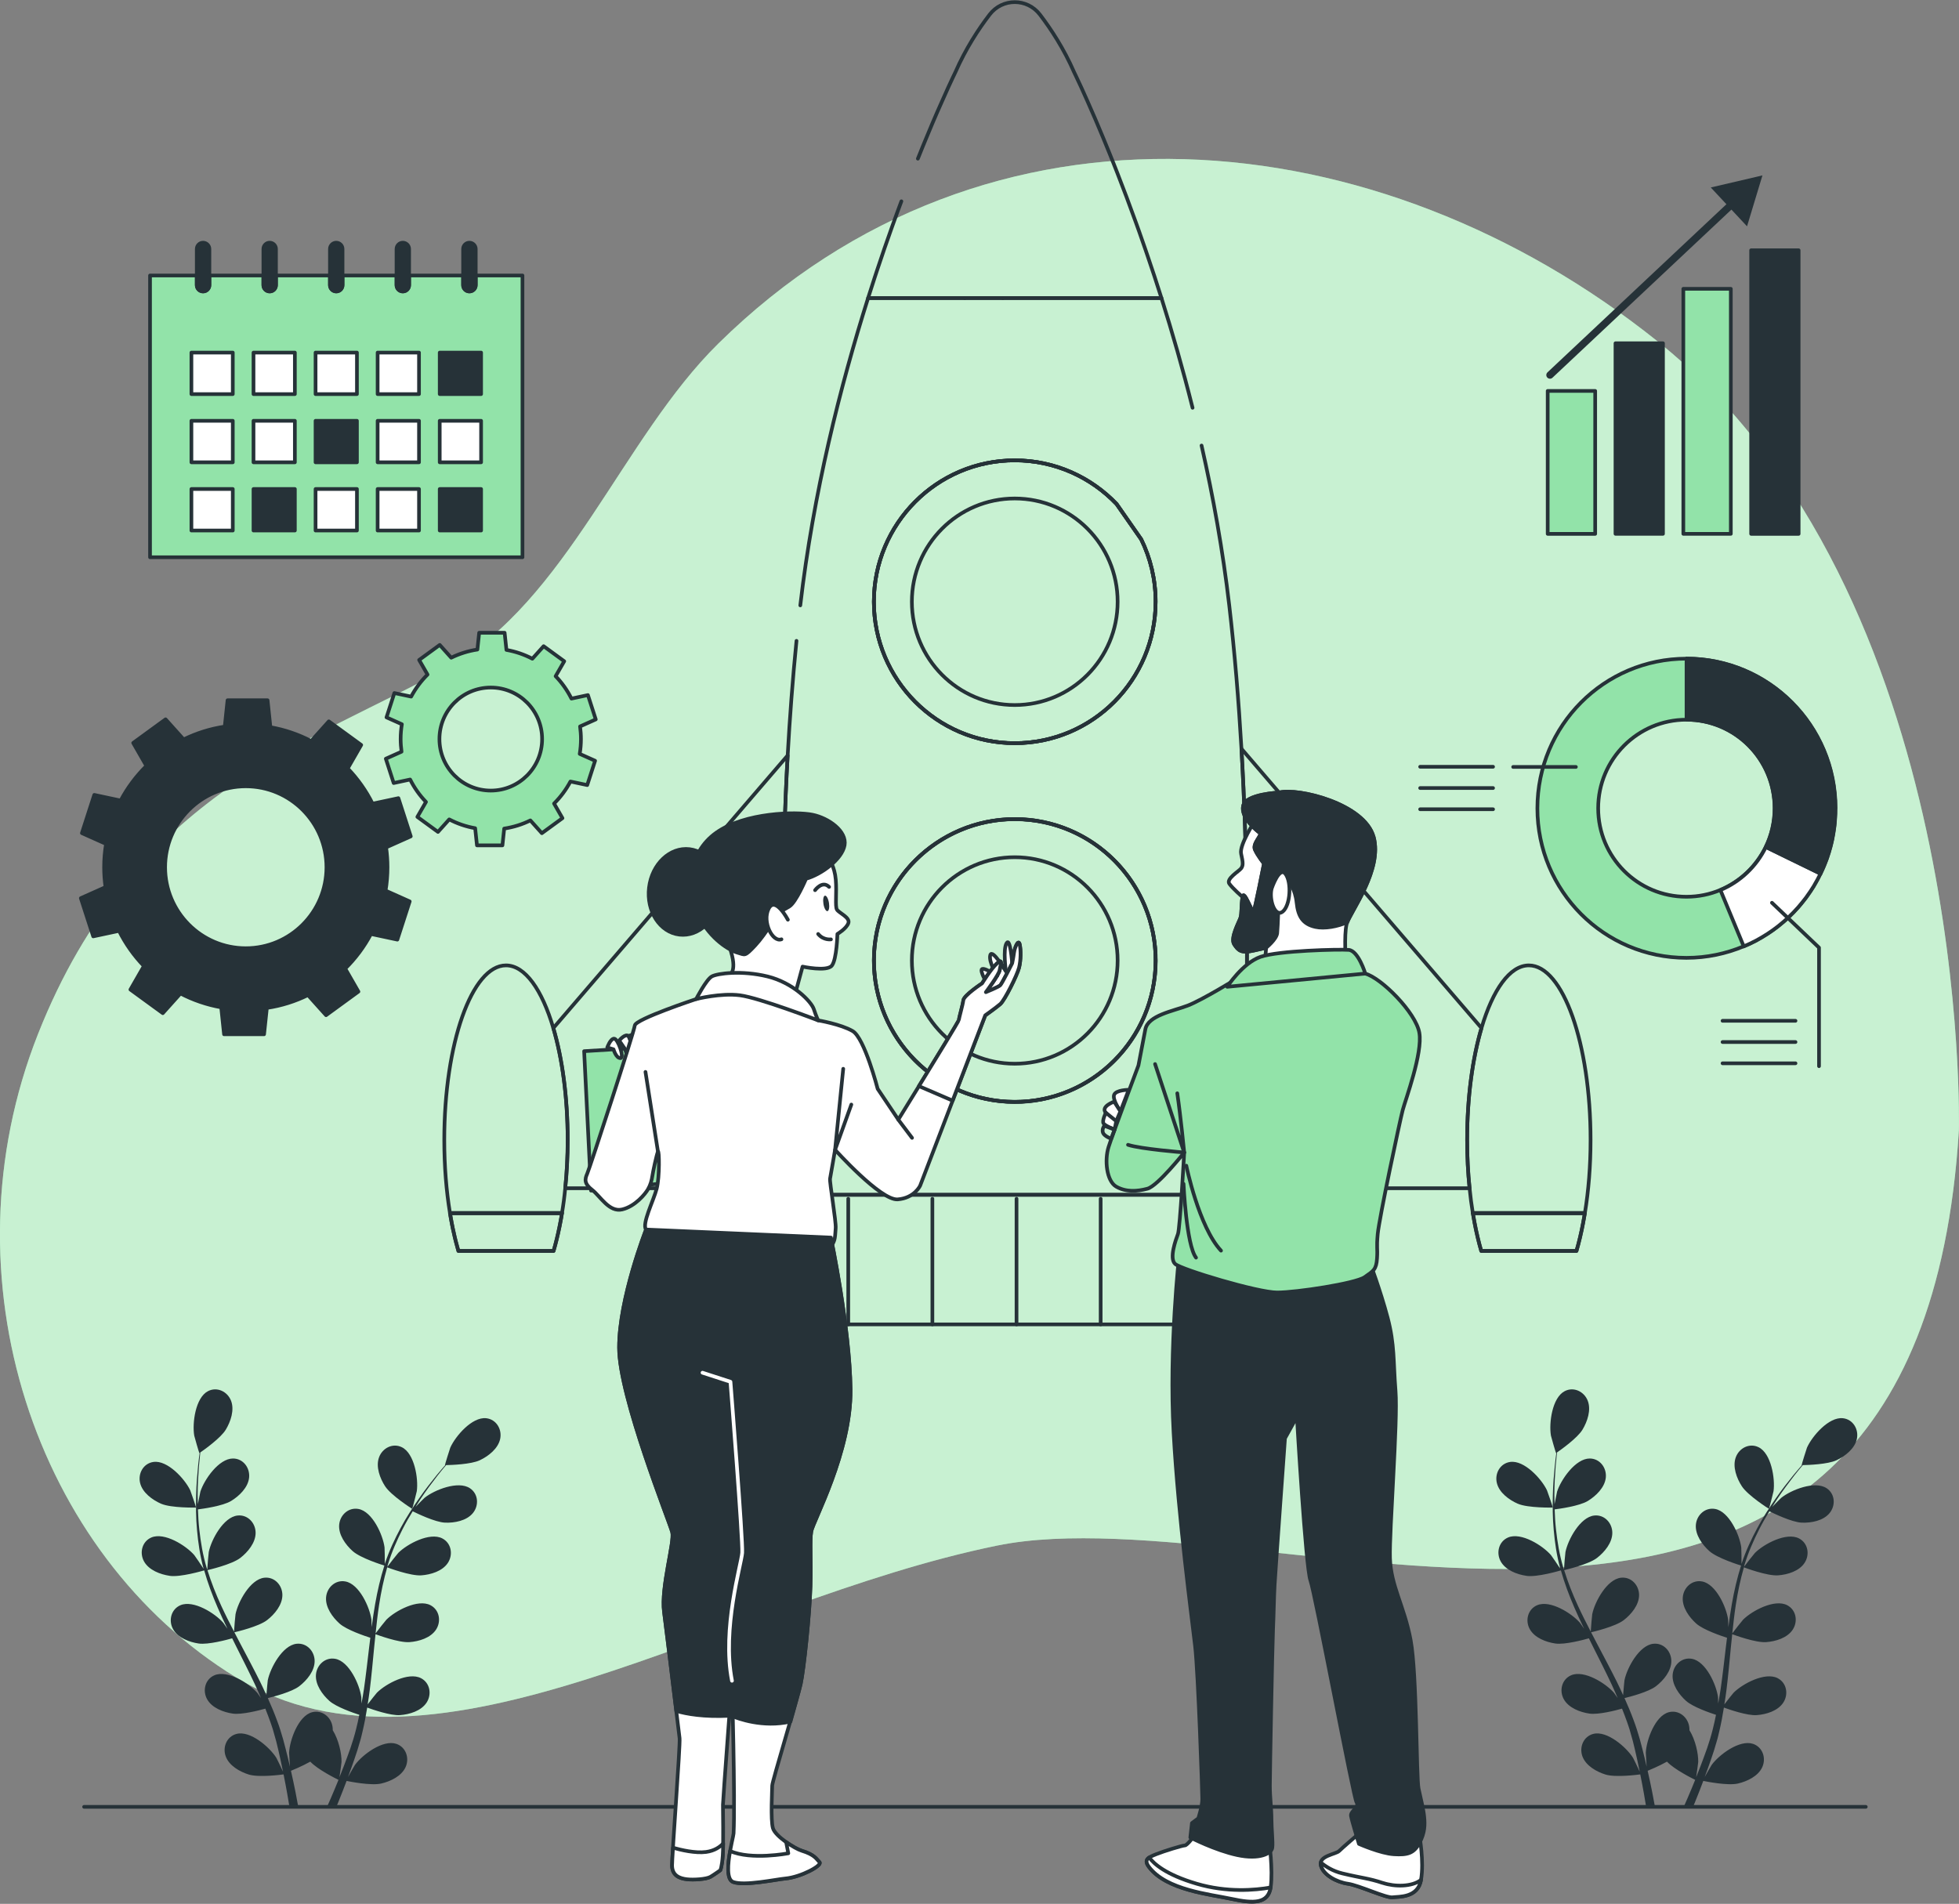 <svg width="534" height="519" viewBox="0 0 534 519" fill="none" xmlns="http://www.w3.org/2000/svg">
<rect x="0" y="0" width="534" height="519" fill="#808080" stroke="none"/>
<g clip-path="url(#clip0_1249_2690)">
<path d="M533.975 308.205C533.975 308.205 537.727 161.708 451.719 92.964C375.803 32.281 269.369 21.228 195.812 93.657C169.598 119.459 154.649 163.695 122.106 181.932C85.615 202.375 36.569 215.553 10.355 281.906C-15.86 348.26 9.641 423.772 64.349 457.266C119.056 490.761 196.548 436.731 271.762 421.347C346.988 405.962 522.675 490.079 533.964 308.205H533.975Z" fill="#92E3A9"/>
<path opacity="0.7" d="M533.975 308.205C533.975 308.205 537.727 161.708 451.719 92.964C375.803 32.281 269.369 21.228 195.812 93.657C169.598 119.459 154.649 163.695 122.105 181.932C85.615 202.375 36.569 215.553 10.355 281.906C-15.86 348.26 9.641 423.772 64.349 457.266C119.056 490.761 196.548 436.731 271.762 421.347C346.988 405.962 522.675 490.079 533.964 308.205H533.975Z" fill="#DEF7E5"/>
<path d="M22.922 492.562H508.59" stroke="#263238" stroke-linecap="round" stroke-linejoin="round"/>
<path d="M43.901 409.924C46.674 411.137 53.44 410.975 53.44 410.975C53.509 410.975 51.979 406.529 51.852 406.263C50.368 403.145 45.661 398.005 41.841 398.536C39.09 398.917 37.56 401.678 38.193 404.276C38.837 406.933 41.553 408.896 43.912 409.936L43.901 409.924Z" fill="#263238"/>
<path d="M46.272 429.594C49.137 430.01 55.178 428.242 55.662 428.104C56.617 431.499 57.883 434.895 59.344 438.268C60.173 440.196 61.082 442.114 62.002 444.019C61.45 443.211 60.955 442.495 60.875 442.402C58.619 439.792 52.727 436.085 49.183 437.598C46.628 438.695 45.88 441.767 47.169 444.1C48.481 446.491 51.623 447.669 54.166 448.039C56.744 448.408 61.922 447.011 63.291 446.618C63.66 447.346 64.005 448.085 64.373 448.812C66.122 452.301 67.894 455.777 69.517 459.242C70.092 460.466 70.61 461.69 71.14 462.903C70.645 462.187 70.231 461.587 70.15 461.494C67.894 458.884 62.002 455.176 58.458 456.689C55.904 457.787 55.156 460.859 56.444 463.203C57.756 465.594 60.898 466.772 63.441 467.142C65.904 467.5 70.691 466.253 72.325 465.791C72.82 467.061 73.326 468.332 73.752 469.579C74.028 470.445 74.35 471.254 74.569 472.131C74.811 472.998 75.052 473.852 75.294 474.707C75.697 476.359 76.111 478.057 76.456 479.685C76.709 480.817 76.928 481.891 77.147 482.977C76.594 481.752 75.444 479.385 75.328 479.2C73.487 476.278 68.228 471.716 64.5 472.674C61.807 473.367 60.61 476.289 61.531 478.807C62.474 481.371 65.397 483.011 67.848 483.762C70.553 484.594 76.548 483.82 77.296 483.716C77.653 485.518 77.998 487.262 78.286 488.925C78.504 490.149 78.7 491.327 78.884 492.459H81.289C81.059 491.189 80.806 489.872 80.541 488.497C80.185 486.673 79.759 484.732 79.31 482.734C79.759 482.549 82.314 481.51 84.581 480.239C86.56 482.376 91.612 484.882 92.268 485.206C91.577 486.904 90.898 488.555 90.231 490.091C89.874 490.911 89.54 491.685 89.195 492.447H91.738C91.934 491.962 92.141 491.489 92.337 490.981C93.039 489.26 93.752 487.4 94.477 485.495C95.202 485.645 101.14 486.846 103.902 486.211C106.41 485.633 109.448 484.213 110.565 481.718C111.658 479.281 110.668 476.278 108.033 475.389C104.374 474.164 98.804 478.334 96.767 481.117C96.652 481.279 95.536 483.208 94.857 484.432C95.144 483.647 95.432 482.896 95.72 482.087C96.307 480.493 96.836 478.877 97.412 477.156C97.665 476.312 97.918 475.458 98.171 474.592C98.447 473.737 98.62 472.813 98.85 471.912C99.345 469.822 99.748 467.673 100.093 465.502C101.485 466.01 106.468 467.743 109.034 467.558C111.6 467.373 114.811 466.426 116.296 464.127C117.745 461.887 117.228 458.768 114.754 457.486C111.324 455.719 105.191 458.999 102.751 461.436C102.601 461.587 101.048 463.538 100.219 464.624C100.427 463.319 100.634 462.014 100.795 460.686C101.267 456.851 101.623 452.947 101.992 449.067C102.107 447.877 102.233 446.687 102.36 445.498C102.855 445.683 108.724 447.865 111.612 447.658C114.178 447.473 117.389 446.526 118.873 444.227C120.323 441.987 119.805 438.868 117.331 437.586C113.902 435.819 107.768 439.099 105.329 441.536C105.145 441.721 102.912 444.528 102.383 445.267C102.659 442.656 102.947 440.046 103.338 437.494C103.879 433.971 104.604 430.541 105.547 427.272C105.778 427.365 111.9 429.663 114.846 429.455C117.412 429.27 120.622 428.323 122.107 426.025C123.557 423.784 123.039 420.666 120.565 419.384C117.136 417.617 111.002 420.897 108.562 423.334C108.367 423.53 105.973 426.545 105.582 427.122C105.639 426.926 105.674 426.718 105.732 426.521C106.79 423.045 108.24 419.811 109.748 416.843C110.622 415.122 111.554 413.516 112.498 411.992C113.591 412.535 118.632 414.983 121.313 415.087C123.879 415.191 127.182 414.591 128.908 412.477C130.6 410.41 130.415 407.245 128.102 405.709C124.892 403.572 118.424 406.159 115.743 408.307C115.594 408.423 114.247 409.786 113.269 410.791C113.706 410.109 114.144 409.393 114.569 408.735C116.18 406.298 117.803 404.161 119.253 402.279C120.093 401.216 120.864 400.269 121.601 399.403C122.958 399.38 128.413 399.206 130.795 398.074C133.12 396.977 135.778 394.921 136.342 392.253C136.894 389.632 135.283 386.917 132.521 386.617C128.689 386.213 124.144 391.491 122.74 394.644C122.625 394.921 121.221 399.403 121.29 399.403C121.29 399.403 121.359 399.403 121.37 399.403C120.645 400.234 119.874 401.124 119.057 402.117C117.561 403.965 115.881 406.078 114.224 408.492C112.556 410.906 110.795 413.563 109.207 416.542C107.607 419.522 106.077 422.733 104.926 426.256C104.914 426.29 104.903 426.337 104.891 426.383C104.914 425.251 104.857 422.075 104.822 421.832C104.374 418.402 101.508 412.05 97.711 411.357C94.983 410.86 92.67 413.008 92.452 415.676C92.233 418.402 94.201 421.116 96.123 422.837C98.286 424.777 104.293 426.637 104.776 426.787C103.706 430.148 102.889 433.682 102.256 437.297C101.888 439.365 101.589 441.467 101.313 443.569C101.301 442.587 101.278 441.709 101.255 441.594C100.806 438.164 97.941 431.811 94.143 431.118C91.416 430.61 89.103 432.77 88.884 435.438C88.666 438.164 90.633 440.878 92.555 442.599C94.5 444.343 99.598 446.041 100.944 446.468C100.841 447.276 100.737 448.085 100.645 448.893C100.185 452.774 99.748 456.655 99.207 460.443C99.011 461.783 98.781 463.088 98.539 464.393C98.528 463.527 98.505 462.788 98.493 462.684C98.044 459.253 95.179 452.901 91.382 452.208C88.654 451.711 86.341 453.86 86.123 456.528C85.904 459.253 87.872 461.968 89.793 463.689C91.658 465.352 96.341 466.957 97.941 467.477C97.665 468.817 97.388 470.145 97.055 471.427C96.813 472.293 96.629 473.148 96.341 474.014C96.065 474.869 95.8 475.723 95.524 476.555C94.949 478.149 94.362 479.812 93.764 481.348C93.349 482.422 92.947 483.45 92.532 484.478C92.739 483.15 93.085 480.54 93.096 480.32C93.142 478.022 92.325 474.291 90.703 471.669C90.703 471.335 90.703 470.988 90.633 470.653C90.208 468.008 87.734 466.056 85.052 466.772C81.324 467.777 78.976 474.337 78.804 477.791C78.804 477.999 78.93 480.216 79.034 481.614C78.85 480.805 78.666 480.008 78.47 479.177C78.079 477.525 77.63 475.885 77.17 474.118C76.916 473.275 76.652 472.42 76.399 471.566C76.157 470.711 75.8 469.833 75.49 468.955C74.753 466.934 73.901 464.924 73.004 462.915C74.442 462.568 79.552 461.252 81.588 459.669C83.625 458.098 85.789 455.523 85.766 452.786C85.743 450.106 83.591 447.796 80.829 448.108C76.997 448.535 73.683 454.668 72.992 458.052C72.946 458.26 72.728 460.743 72.624 462.118C72.072 460.917 71.531 459.715 70.933 458.514C69.218 455.049 67.365 451.608 65.547 448.154C64.983 447.103 64.442 446.041 63.89 444.978C64.408 444.862 70.507 443.43 72.797 441.663C74.834 440.092 76.997 437.517 76.974 434.78C76.951 432.1 74.799 429.79 72.037 430.102C68.205 430.529 64.891 436.662 64.201 440.046C64.143 440.3 63.832 443.881 63.798 444.793C62.589 442.46 61.404 440.127 60.322 437.782C58.838 434.549 57.549 431.28 56.548 428.034C56.79 427.977 63.153 426.521 65.501 424.708C67.538 423.137 69.701 420.562 69.678 417.825C69.655 415.145 67.503 412.835 64.741 413.147C60.909 413.574 57.595 419.707 56.905 423.091C56.847 423.357 56.513 427.203 56.502 427.907C56.444 427.711 56.364 427.526 56.306 427.33C55.271 423.842 54.707 420.342 54.339 417.039C54.12 415.122 54.016 413.274 53.959 411.472C55.178 411.322 60.714 410.571 63.004 409.174C65.202 407.834 67.63 405.512 67.906 402.798C68.171 400.142 66.295 397.601 63.51 397.601C59.655 397.601 55.685 403.33 54.626 406.621C54.569 406.806 54.189 408.689 53.924 410.063C53.913 409.255 53.878 408.411 53.878 407.626C53.878 404.704 54.062 402.024 54.235 399.645C54.35 398.294 54.477 397.081 54.603 395.949C55.719 395.175 60.173 392.011 61.542 389.747C62.877 387.541 63.97 384.365 62.969 381.824C61.991 379.341 59.149 377.955 56.686 379.248C53.268 381.027 52.371 387.957 52.946 391.364C52.992 391.653 54.292 396.169 54.35 396.134C54.35 396.134 54.407 396.099 54.419 396.088C54.269 397.174 54.12 398.352 53.993 399.634C53.763 402.001 53.521 404.692 53.464 407.626C53.395 410.56 53.395 413.747 53.706 417.108C54.005 420.481 54.5 424.004 55.478 427.573C55.478 427.607 55.501 427.653 55.512 427.688C54.902 426.729 53.119 424.119 52.958 423.934C50.702 421.324 44.81 417.617 41.266 419.13C38.711 420.227 37.963 423.299 39.252 425.644C40.564 428.034 43.705 429.213 46.249 429.582L46.272 429.594Z" fill="#263238"/>
<path d="M112.35 411.322C112.407 411.356 113.569 406.806 113.615 406.505C114.087 403.087 112.983 396.191 109.519 394.517C107.022 393.304 104.225 394.771 103.316 397.289C102.384 399.853 103.569 403.006 104.973 405.166C106.619 407.707 112.35 411.322 112.361 411.322H112.35Z" fill="#263238"/>
<path d="M413.733 409.924C416.506 411.137 423.272 410.975 423.272 410.975C423.341 410.975 421.811 406.529 421.684 406.263C420.2 403.145 415.493 398.005 411.673 398.536C408.922 398.917 407.392 401.678 408.025 404.276C408.658 406.933 411.385 408.896 413.744 409.936L413.733 409.924Z" fill="#263238"/>
<path d="M416.092 429.594C418.957 430.01 424.999 428.242 425.482 428.104C426.437 431.499 427.703 434.895 429.165 438.268C429.993 440.196 430.902 442.114 431.823 444.019C431.27 443.211 430.776 442.495 430.695 442.402C428.44 439.792 422.548 436.085 419.003 437.598C416.449 438.695 415.701 441.767 416.989 444.1C418.301 446.491 421.443 447.669 423.986 448.039C426.564 448.408 431.742 447.011 433.112 446.618C433.48 447.346 433.825 448.085 434.193 448.812C435.943 452.301 437.715 455.777 439.337 459.242C439.913 460.466 440.431 461.69 440.96 462.903C440.465 462.187 440.051 461.587 439.97 461.494C437.715 458.884 431.823 455.176 428.279 456.689C425.724 457.787 424.976 460.859 426.265 463.203C427.577 465.594 430.718 466.772 433.261 467.142C435.724 467.5 440.511 466.253 442.145 465.791C442.64 467.061 443.146 468.332 443.572 469.579C443.848 470.445 444.171 471.254 444.389 472.131C444.631 472.998 444.872 473.852 445.114 474.707C445.517 476.359 445.931 478.057 446.276 479.685C446.53 480.817 446.748 481.891 446.967 482.977C446.415 481.752 445.264 479.385 445.149 479.2C443.307 476.278 438.048 471.716 434.32 472.674C431.627 473.367 430.43 476.289 431.351 478.807C432.295 481.371 435.218 483.011 437.669 483.762C440.373 484.594 446.368 483.82 447.116 483.716C447.473 485.518 447.818 487.262 448.106 488.925C448.325 490.149 448.52 491.327 448.705 492.459H451.11C450.879 491.189 450.626 489.872 450.362 488.497C450.005 486.673 449.579 484.732 449.13 482.734C449.579 482.549 452.134 481.51 454.401 480.239C456.38 482.376 461.432 484.882 462.088 485.206C461.397 486.904 460.719 488.555 460.051 490.091C459.694 490.911 459.361 491.685 459.015 492.447H461.559C461.754 491.962 461.961 491.489 462.157 490.981C462.859 489.26 463.584 487.4 464.297 485.495C465.022 485.645 470.96 486.846 473.722 486.211C476.231 485.633 479.269 484.213 480.385 481.718C481.478 479.281 480.489 476.278 477.853 475.389C474.194 474.164 468.624 478.334 466.587 481.117C466.472 481.279 465.356 483.208 464.677 484.432C464.965 483.647 465.252 482.896 465.54 482.087C466.127 480.493 466.656 478.877 467.232 477.156C467.485 476.312 467.738 475.458 467.991 474.592C468.268 473.737 468.44 472.813 468.67 471.912C469.165 469.822 469.568 467.673 469.913 465.502C471.306 466.01 476.288 467.743 478.855 467.558C481.421 467.373 484.631 466.426 486.116 464.127C487.566 461.887 487.048 458.768 484.574 457.486C481.145 455.719 475.011 458.999 472.571 461.436C472.422 461.587 470.868 463.538 470.04 464.624C470.247 463.319 470.454 462.014 470.615 460.686C471.087 456.851 471.444 452.947 471.812 449.067C471.927 447.877 472.054 446.687 472.18 445.498C472.675 445.683 478.544 447.865 481.432 447.658C483.998 447.473 487.209 446.526 488.694 444.227C490.144 441.987 489.626 438.868 487.152 437.586C483.722 435.819 477.589 439.099 475.149 441.536C474.965 441.721 472.732 444.528 472.203 445.267C472.479 442.656 472.767 440.046 473.158 437.494C473.699 433.971 474.424 430.541 475.368 427.272C475.598 427.365 481.72 429.663 484.666 429.455C487.232 429.27 490.443 428.323 491.927 426.025C493.377 423.784 492.859 420.666 490.385 419.384C486.956 417.617 480.822 420.897 478.383 423.334C478.187 423.53 475.793 426.545 475.402 427.122C475.46 426.926 475.494 426.718 475.552 426.521C476.611 423.045 478.06 419.811 479.568 416.843C480.443 415.122 481.375 413.516 482.318 411.992C483.412 412.535 488.452 414.983 491.133 415.087C493.699 415.191 497.002 414.591 498.728 412.477C500.42 410.41 500.236 407.245 497.923 405.709C494.712 403.572 488.245 406.159 485.563 408.307C485.414 408.423 484.067 409.786 483.089 410.791C483.527 410.109 483.964 409.393 484.39 408.735C486.001 406.298 487.623 404.161 489.073 402.279C489.913 401.216 490.684 400.269 491.421 399.403C492.779 399.38 498.233 399.206 500.615 398.074C502.94 396.977 505.598 394.921 506.162 392.253C506.715 389.632 505.103 386.917 502.342 386.617C498.51 386.213 493.964 391.491 492.56 394.644C492.445 394.921 491.041 399.403 491.11 399.403C491.11 399.403 491.179 399.403 491.191 399.403C490.466 400.234 489.695 401.124 488.878 402.117C487.382 403.965 485.702 406.078 484.044 408.492C482.376 410.906 480.615 413.563 479.027 416.542C477.428 419.522 475.897 422.733 474.746 426.256C474.735 426.29 474.723 426.337 474.712 426.383C474.735 425.251 474.677 422.075 474.643 421.832C474.194 418.402 471.329 412.05 467.531 411.357C464.804 410.86 462.491 413.008 462.272 415.676C462.053 418.402 464.021 421.116 465.943 422.837C468.106 424.777 474.113 426.637 474.597 426.787C473.527 430.148 472.709 433.682 472.077 437.297C471.708 439.365 471.409 441.467 471.133 443.569C471.121 442.587 471.098 441.709 471.075 441.594C470.627 438.164 467.761 431.811 463.964 431.118C461.236 430.61 458.923 432.77 458.705 435.438C458.486 438.164 460.454 440.878 462.376 442.599C464.32 444.343 469.418 446.041 470.765 446.468C470.661 447.276 470.558 448.085 470.465 448.893C470.005 452.774 469.568 456.655 469.027 460.443C468.831 461.783 468.601 463.088 468.36 464.393C468.348 463.527 468.325 462.788 468.314 462.684C467.865 459.253 464.999 452.901 461.202 452.208C458.475 451.711 456.161 453.86 455.943 456.528C455.724 459.253 457.692 461.968 459.614 463.689C461.478 465.352 466.162 466.957 467.761 467.477C467.485 468.817 467.209 470.145 466.875 471.427C466.633 472.293 466.449 473.148 466.162 474.014C465.885 474.869 465.621 475.723 465.345 476.555C464.769 478.149 464.182 479.812 463.584 481.348C463.17 482.422 462.767 483.45 462.353 484.478C462.56 483.15 462.905 480.54 462.916 480.32C462.962 478.022 462.145 474.291 460.523 471.669C460.523 471.335 460.523 470.988 460.454 470.653C460.028 468.008 457.554 466.056 454.873 466.772C451.144 467.777 448.797 474.337 448.624 477.791C448.624 477.999 448.751 480.216 448.854 481.614C448.67 480.805 448.486 480.008 448.29 479.177C447.899 477.525 447.462 475.885 446.99 474.118C446.737 473.275 446.472 472.42 446.219 471.566C445.977 470.711 445.62 469.833 445.31 468.955C444.573 466.934 443.722 464.924 442.824 462.915C444.263 462.568 449.372 461.252 451.409 459.669C453.446 458.098 455.609 455.523 455.586 452.786C455.563 450.106 453.411 447.796 450.649 448.108C446.817 448.535 443.503 454.668 442.813 458.052C442.767 458.26 442.548 460.743 442.444 462.118C441.892 460.917 441.351 459.715 440.753 458.514C439.038 455.049 437.185 451.608 435.367 448.154C434.803 447.103 434.262 446.041 433.71 444.978C434.228 444.862 440.327 443.43 442.617 441.663C444.654 440.092 446.817 437.517 446.794 434.78C446.771 432.1 444.619 429.79 441.858 430.102C438.025 430.529 434.711 436.662 434.021 440.046C433.975 440.3 433.653 443.881 433.618 444.793C432.41 442.46 431.224 440.127 430.143 437.782C428.658 434.549 427.369 431.28 426.368 428.034C426.61 427.977 432.974 426.521 435.321 424.708C437.358 423.137 439.521 420.562 439.498 417.825C439.475 415.145 437.323 412.835 434.562 413.147C430.73 413.574 427.415 419.707 426.725 423.091C426.667 423.357 426.334 427.203 426.322 427.907C426.265 427.711 426.184 427.526 426.127 427.33C425.091 423.842 424.527 420.342 424.159 417.039C423.94 415.122 423.837 413.274 423.779 411.472C424.999 411.322 430.534 410.571 432.824 409.174C435.022 407.834 437.45 405.512 437.726 402.798C437.991 400.142 436.115 397.601 433.33 397.601C429.475 397.601 425.505 403.33 424.446 406.621C424.389 406.806 424.009 408.689 423.745 410.063C423.733 409.255 423.698 408.411 423.698 407.626C423.698 404.704 423.883 402.024 424.055 399.645C424.17 398.294 424.297 397.081 424.423 395.949C425.54 395.175 429.993 392.011 431.363 389.747C432.697 387.541 433.791 384.365 432.789 381.824C431.811 379.341 428.969 377.955 426.506 379.248C423.089 381.027 422.191 387.957 422.766 391.364C422.812 391.653 424.113 396.169 424.17 396.134C424.17 396.134 424.228 396.099 424.239 396.088C424.09 397.174 423.94 398.352 423.814 399.634C423.583 402.001 423.342 404.692 423.284 407.626C423.215 410.56 423.215 413.747 423.526 417.108C423.825 420.481 424.32 424.004 425.298 427.573C425.298 427.607 425.321 427.653 425.333 427.688C424.723 426.729 422.939 424.119 422.778 423.934C420.522 421.324 414.63 417.617 411.086 419.13C408.531 420.227 407.783 423.299 409.072 425.644C410.384 428.034 413.526 429.213 416.069 429.582L416.092 429.594Z" fill="#263238"/>
<path d="M482.182 411.322C482.239 411.356 483.401 406.806 483.447 406.505C483.919 403.087 482.815 396.191 479.351 394.517C476.854 393.304 474.057 394.771 473.148 397.289C472.216 399.853 473.401 403.006 474.805 405.166C476.451 407.707 482.182 411.322 482.193 411.322H482.182Z" fill="#263238"/>
<path d="M459.696 179.553C437.256 179.553 419.074 197.813 419.074 220.346C419.074 242.88 437.256 261.117 459.696 261.117C465.231 261.117 470.49 259.985 475.3 257.975C475.427 257.929 475.542 257.871 475.669 257.825C476.071 257.652 476.474 257.479 476.866 257.294C477.475 257.005 478.074 256.717 478.661 256.405C479.202 256.104 479.742 255.804 480.272 255.492C480.79 255.18 481.319 254.857 481.837 254.522C482.849 253.864 483.828 253.171 484.783 252.408C484.794 252.397 484.806 252.385 484.817 252.374C486.739 250.872 488.523 249.175 490.134 247.338C490.548 246.876 490.928 246.414 491.308 245.929C491.63 245.536 491.941 245.132 492.251 244.728C492.309 244.635 492.389 244.543 492.447 244.451C492.804 243.966 493.149 243.469 493.483 242.972C493.805 242.476 494.127 241.979 494.438 241.482C494.449 241.448 494.472 241.413 494.495 241.367C494.806 240.847 495.105 240.339 495.381 239.808C495.381 239.796 495.393 239.785 495.404 239.773C495.692 239.242 495.957 238.699 496.221 238.156C496.382 237.821 496.544 237.486 496.705 237.14C496.854 236.805 497.004 236.458 497.153 236.112C497.407 235.534 497.625 234.957 497.844 234.356C497.878 234.229 497.936 234.102 497.982 233.987C498.35 232.936 498.684 231.85 498.972 230.741C499.075 230.372 499.156 229.99 499.248 229.621C499.317 229.309 499.386 228.997 499.455 228.685C499.478 228.57 499.501 228.454 499.513 228.339C499.582 228.015 499.639 227.68 499.697 227.357C499.766 226.976 499.835 226.572 499.881 226.179C499.938 225.809 499.984 225.428 500.03 225.059C500.053 224.839 500.076 224.597 500.099 224.377C500.122 224.077 500.157 223.777 500.168 223.465C500.191 223.211 500.203 222.968 500.214 222.702C500.237 222.402 500.249 222.102 500.261 221.813C500.272 221.328 500.284 220.831 500.284 220.335C500.284 197.813 482.09 179.541 459.662 179.541L459.696 179.553ZM468.937 242.614C466.106 243.804 462.976 244.462 459.696 244.462C446.405 244.462 435.645 233.663 435.645 220.335C435.645 207.006 446.405 196.196 459.696 196.196C472.987 196.196 483.736 206.995 483.736 220.335C483.736 224.123 482.873 227.704 481.319 230.891C478.753 236.158 474.345 240.351 468.937 242.614Z" fill="#92E3A9" stroke="#263238" stroke-linecap="round" stroke-linejoin="round"/>
<path d="M496.246 238.167C495.981 238.71 495.716 239.253 495.428 239.784C495.417 239.796 495.405 239.807 495.405 239.819C495.118 240.339 494.819 240.847 494.519 241.378C494.496 241.413 494.473 241.447 494.462 241.494C494.151 241.99 493.829 242.487 493.507 242.984C493.173 243.48 492.828 243.977 492.471 244.462C492.414 244.554 492.333 244.647 492.275 244.739C491.965 245.155 491.654 245.548 491.332 245.94C490.952 246.425 490.561 246.887 490.158 247.349C488.535 249.186 486.752 250.872 484.841 252.385C484.83 252.397 484.818 252.408 484.807 252.42C483.852 253.17 482.874 253.875 481.861 254.533C481.355 254.868 480.825 255.192 480.296 255.504C479.767 255.815 479.226 256.116 478.685 256.416C477.592 256.993 476.464 257.525 475.325 257.998L468.961 242.637C474.37 240.373 478.788 236.181 481.343 230.914L496.257 238.19L496.246 238.167Z" fill="white" stroke="#263238" stroke-linecap="round" stroke-linejoin="round"/>
<path d="M500.329 220.335C500.329 220.831 500.318 221.328 500.306 221.813C500.295 222.113 500.283 222.414 500.26 222.702C500.249 222.968 500.237 223.211 500.214 223.465C500.203 223.777 500.168 224.077 500.145 224.377C500.122 224.597 500.099 224.839 500.076 225.059C500.03 225.428 499.984 225.809 499.927 226.179C499.881 226.572 499.812 226.976 499.742 227.357C499.685 227.68 499.627 228.015 499.558 228.339C499.547 228.454 499.524 228.57 499.501 228.685C499.432 228.997 499.363 229.309 499.294 229.621C499.202 229.99 499.121 230.372 499.018 230.741C498.73 231.838 498.396 232.924 498.028 233.987C497.982 234.114 497.924 234.241 497.89 234.356C497.671 234.957 497.441 235.534 497.199 236.112C497.05 236.458 496.9 236.805 496.751 237.14C496.589 237.486 496.428 237.821 496.267 238.156L481.353 230.88C482.907 227.692 483.77 224.112 483.77 220.323C483.77 206.983 473.01 196.184 459.73 196.184V179.541C482.159 179.541 500.352 197.801 500.352 220.335H500.329Z" fill="#263238" stroke="#263238" stroke-linecap="round" stroke-linejoin="round"/>
<path d="M469.547 278.28H489.432" stroke="#263238" stroke-linecap="round" stroke-linejoin="round"/>
<path d="M469.547 284.066H489.432" stroke="#263238" stroke-linecap="round" stroke-linejoin="round"/>
<path d="M489.432 289.864H469.547" stroke="#263238" stroke-linecap="round" stroke-linejoin="round"/>
<path d="M387.117 209.027H406.991" stroke="#263238" stroke-linecap="round" stroke-linejoin="round"/>
<path d="M387.117 214.825H406.991" stroke="#263238" stroke-linecap="round" stroke-linejoin="round"/>
<path d="M406.991 220.611H387.117" stroke="#263238" stroke-linecap="round" stroke-linejoin="round"/>
<path d="M483.012 246.103L495.843 258.334V290.65" stroke="#263238" stroke-linecap="round" stroke-linejoin="round"/>
<path d="M429.569 209.074H412.469" stroke="#263238" stroke-linecap="round" stroke-linejoin="round"/>
<path d="M434.829 106.57H421.883V145.539H434.829V106.57Z" fill="#92E3A9" stroke="#263238" stroke-linecap="round" stroke-linejoin="round"/>
<path d="M453.309 93.576H440.363V145.527H453.309V93.576Z" fill="#263238" stroke="#263238" stroke-linecap="round" stroke-linejoin="round"/>
<path d="M471.802 78.735H458.855V145.528H471.802V78.735Z" fill="#92E3A9" stroke="#263238" stroke-linecap="round" stroke-linejoin="round"/>
<path d="M490.286 68.225H477.34V145.539H490.286V68.225Z" fill="#263238" stroke="#263238" stroke-linecap="round" stroke-linejoin="round"/>
<path d="M422.504 102.239L472.827 54.954" stroke="#263238" stroke-width="2" stroke-linecap="round" stroke-linejoin="round"/>
<path d="M476.221 61.699L480.421 47.816L466.336 51.108L476.221 61.699Z" fill="#263238"/>
<path d="M142.419 75.097V151.914H40.898V75.097H53.637V77.73C53.637 78.677 54.408 79.451 55.352 79.451C56.296 79.451 57.078 78.677 57.078 77.73V75.097H71.796V77.73C71.796 78.677 72.556 79.451 73.511 79.451C74.466 79.451 75.226 78.677 75.226 77.73V75.097H89.944V77.73C89.944 78.677 90.715 79.451 91.659 79.451C92.602 79.451 93.373 78.677 93.373 77.73V75.097H108.091V77.73C108.091 78.677 108.862 79.451 109.806 79.451C110.75 79.451 111.521 78.677 111.521 77.73V75.097H126.239V77.73C126.239 78.677 127.01 79.451 127.954 79.451C128.897 79.451 129.68 78.677 129.68 77.73V75.097H142.419Z" fill="#92E3A9" stroke="#263238" stroke-linecap="round" stroke-linejoin="round"/>
<path d="M63.453 96.117H52.176V107.436H63.453V96.117Z" fill="white" stroke="#263238" stroke-linecap="round" stroke-linejoin="round"/>
<path d="M80.379 96.117H69.102V107.436H80.379V96.117Z" fill="white" stroke="#263238" stroke-linecap="round" stroke-linejoin="round"/>
<path d="M97.297 96.117H86.019V107.436H97.297V96.117Z" fill="white" stroke="#263238" stroke-linecap="round" stroke-linejoin="round"/>
<path d="M114.215 96.117H102.938V107.436H114.215V96.117Z" fill="white" stroke="#263238" stroke-linecap="round" stroke-linejoin="round"/>
<path d="M131.141 96.117H119.863V107.436H131.141V96.117Z" fill="#263238" stroke="#263238" stroke-linecap="round" stroke-linejoin="round"/>
<path d="M63.453 114.713H52.176V126.032H63.453V114.713Z" fill="white" stroke="#263238" stroke-linecap="round" stroke-linejoin="round"/>
<path d="M80.379 114.713H69.102V126.032H80.379V114.713Z" fill="white" stroke="#263238" stroke-linecap="round" stroke-linejoin="round"/>
<path d="M97.297 114.713H86.019V126.032H97.297V114.713Z" fill="#263238" stroke="#263238" stroke-linecap="round" stroke-linejoin="round"/>
<path d="M114.215 114.713H102.938V126.032H114.215V114.713Z" fill="white" stroke="#263238" stroke-linecap="round" stroke-linejoin="round"/>
<path d="M131.141 114.713H119.863V126.032H131.141V114.713Z" fill="white" stroke="#263238" stroke-linecap="round" stroke-linejoin="round"/>
<path d="M63.453 133.308H52.176V144.626H63.453V133.308Z" fill="white" stroke="#263238" stroke-linecap="round" stroke-linejoin="round"/>
<path d="M80.379 133.308H69.102V144.626H80.379V133.308Z" fill="#263238" stroke="#263238" stroke-linecap="round" stroke-linejoin="round"/>
<path d="M97.297 133.308H86.019V144.626H97.297V133.308Z" fill="white" stroke="#263238" stroke-linecap="round" stroke-linejoin="round"/>
<path d="M114.215 133.308H102.938V144.626H114.215V133.308Z" fill="white" stroke="#263238" stroke-linecap="round" stroke-linejoin="round"/>
<path d="M131.141 133.308H119.863V144.626H131.141V133.308Z" fill="#263238" stroke="#263238" stroke-linecap="round" stroke-linejoin="round"/>
<path d="M57.078 67.878V77.73C57.078 78.677 56.306 79.451 55.351 79.451C54.396 79.451 53.637 78.677 53.637 77.73V67.878C53.637 66.931 54.408 66.157 55.351 66.157C56.295 66.157 57.078 66.931 57.078 67.878Z" fill="#263238" stroke="#263238" stroke-linecap="round" stroke-linejoin="round"/>
<path d="M75.226 67.878V77.73C75.226 78.677 74.455 79.451 73.511 79.451C72.568 79.451 71.797 78.677 71.797 77.73V67.878C71.797 66.931 72.556 66.157 73.511 66.157C74.467 66.157 75.226 66.931 75.226 67.878Z" fill="#263238" stroke="#263238" stroke-linecap="round" stroke-linejoin="round"/>
<path d="M93.371 67.878V77.73C93.371 78.677 92.6 79.451 91.656 79.451C90.712 79.451 89.941 78.677 89.941 77.73V67.878C89.941 66.931 90.712 66.157 91.656 66.157C92.6 66.157 93.371 66.931 93.371 67.878Z" fill="#263238" stroke="#263238" stroke-linecap="round" stroke-linejoin="round"/>
<path d="M111.519 67.878V77.73C111.519 78.677 110.76 79.451 109.804 79.451C108.849 79.451 108.09 78.677 108.09 77.73V67.878C108.09 66.931 108.861 66.157 109.804 66.157C110.748 66.157 111.519 66.931 111.519 67.878Z" fill="#263238" stroke="#263238" stroke-linecap="round" stroke-linejoin="round"/>
<path d="M129.679 67.878V77.73C129.679 78.677 128.908 79.451 127.953 79.451C126.998 79.451 126.238 78.677 126.238 77.73V67.878C126.238 66.931 127.009 66.157 127.953 66.157C128.897 66.157 129.679 66.931 129.679 67.878Z" fill="#263238" stroke="#263238" stroke-linecap="round" stroke-linejoin="round"/>
<path d="M105.63 236.424C105.63 234.587 105.492 232.786 105.251 231.007L111.971 228.004L108.599 217.586L101.557 219.087C99.785 215.542 97.495 212.308 94.779 209.49L98.461 203.08L89.635 196.646L84.813 202.017C81.384 200.227 77.644 198.933 73.708 198.24L72.937 190.895H62.028L61.269 198.078C57.31 198.668 53.535 199.869 50.06 201.578L45.135 196.092L36.309 202.525L39.91 208.797C37.126 211.557 34.743 214.733 32.891 218.233L25.698 216.697L22.327 227.115L28.909 230.06C28.564 232.127 28.38 234.252 28.38 236.424C28.38 238.26 28.518 240.062 28.759 241.841L22.039 244.843L25.411 255.261L32.453 253.76C34.226 257.306 36.516 260.54 39.231 263.358L35.549 269.768L44.375 276.201L49.197 270.83C52.626 272.621 56.366 273.914 60.302 274.607L61.073 281.953H71.982L72.742 274.769C76.7 274.18 80.475 272.979 83.95 271.269L88.875 276.755L97.702 270.322L94.1 264.051C96.885 261.29 99.267 258.114 101.119 254.615L108.312 256.151L111.683 245.733L105.101 242.788C105.446 240.72 105.63 238.595 105.63 236.424ZM45.008 236.424C45.008 224.239 54.859 214.352 66.999 214.352C79.14 214.352 88.99 224.239 88.99 236.424C88.99 248.609 79.14 258.495 66.999 258.495C54.859 258.495 45.008 248.609 45.008 236.424Z" fill="#263238" stroke="#263238" stroke-linecap="round" stroke-linejoin="round"/>
<path d="M158.36 201.474C158.36 200.308 158.268 199.153 158.118 198.033L162.399 196.115L160.259 189.486L155.771 190.444C154.643 188.192 153.182 186.125 151.456 184.335L153.803 180.258L148.187 176.157L145.115 179.576C142.928 178.433 140.558 177.613 138.049 177.174L137.554 172.496H130.615L130.132 177.07C127.612 177.451 125.207 178.213 122.997 179.299L119.867 175.811L114.251 179.911L116.541 183.896C114.769 185.651 113.262 187.672 112.076 189.902L107.496 188.931L105.356 195.561L109.545 197.432C109.326 198.749 109.211 200.1 109.211 201.474C109.211 202.641 109.303 203.796 109.453 204.916L105.172 206.834L107.312 213.463L111.8 212.504C112.928 214.757 114.389 216.824 116.116 218.614L113.768 222.691L119.384 226.792L122.456 223.373C124.643 224.516 127.013 225.336 129.522 225.775L130.017 230.453H136.956L137.439 225.879C139.959 225.498 142.365 224.736 144.574 223.65L147.704 227.138L153.32 223.038L151.03 219.053C152.802 217.298 154.309 215.276 155.495 213.047L160.075 214.017L162.215 207.388L158.026 205.517C158.245 204.2 158.36 202.849 158.36 201.474ZM119.787 201.474C119.787 193.713 126.047 187.43 133.78 187.43C141.513 187.43 147.773 193.713 147.773 201.474C147.773 209.236 141.513 215.519 133.78 215.519C126.047 215.519 119.787 209.236 119.787 201.474Z" fill="#92E3A9" stroke="#263238" stroke-linecap="round" stroke-linejoin="round"/>
<path d="M154.073 323.924C154.511 319.743 154.741 315.32 154.741 310.746C154.741 299.15 153.268 288.524 150.828 280.266L214.707 205.943C211.542 262.664 214.649 313.853 215.328 323.924H154.073Z" stroke="#263238" stroke-linecap="round" stroke-linejoin="round"/>
<path d="M399.925 310.746C399.925 315.319 400.155 319.743 400.592 323.924H337.898C338.589 313.748 341.753 261.555 338.405 204.118L403.837 280.254C401.398 288.512 399.925 299.138 399.925 310.746Z" stroke="#263238" stroke-linecap="round" stroke-linejoin="round"/>
<path d="M433.57 310.746C433.57 317.873 433.018 324.641 432.017 330.704H401.475C401.119 328.533 400.819 326.269 400.589 323.925C400.152 319.744 399.922 315.32 399.922 310.746C399.922 299.139 401.395 288.513 403.834 280.255C406.919 269.814 411.556 263.173 416.746 263.173C426.033 263.173 433.57 284.471 433.57 310.746Z" stroke="#263238" stroke-linecap="round" stroke-linejoin="round"/>
<path d="M432.018 330.704C432.018 330.704 432.018 330.808 431.995 330.854C431.857 331.697 431.707 332.529 431.546 333.349C431.028 336.075 430.418 338.639 429.728 341.018H403.767C403.076 338.639 402.466 336.075 401.948 333.349C401.787 332.529 401.638 331.697 401.5 330.854C401.488 330.808 401.488 330.75 401.477 330.704H432.018Z" stroke="#263238" stroke-linecap="round" stroke-linejoin="round"/>
<path d="M432.018 330.704C432.018 330.704 432.018 330.808 431.995 330.854C431.857 331.697 431.707 332.529 431.546 333.349C431.028 336.075 430.418 338.639 429.728 341.018H403.767C403.076 338.639 402.466 336.075 401.948 333.349C401.787 332.529 401.638 331.697 401.5 330.854C401.488 330.808 401.488 330.75 401.477 330.704H432.018Z" stroke="#263238" stroke-linecap="round" stroke-linejoin="round"/>
<path d="M217.114 174.701C216.067 185.154 215.285 195.641 214.709 205.943C211.545 262.664 214.652 313.853 215.331 323.924C215.411 325.102 215.457 325.714 215.457 325.714H337.772C337.772 325.714 337.818 325.102 337.898 323.924C338.589 313.749 341.754 261.555 338.405 204.118C337.657 191.217 336.587 178.05 335.079 165.034C333.33 149.996 330.683 135.328 327.53 121.457M325.079 111.166C322.421 100.563 319.532 90.526 316.598 81.252H236.631C229.048 105.252 221.706 134.369 218.15 165.034M276.609 300.374C255.4 300.374 238.208 283.119 238.208 261.832C238.208 240.546 255.4 223.291 276.609 223.291C297.817 223.291 315.01 240.546 315.01 261.832C315.01 283.119 297.817 300.374 276.609 300.374ZM276.609 202.594C255.4 202.594 238.208 185.327 238.208 164.041C238.208 142.754 255.4 125.499 276.609 125.499C287.53 125.499 297.38 130.073 304.377 137.407L311.086 147.028C313.594 152.167 315.01 157.942 315.01 164.041C315.01 185.327 297.817 202.594 276.609 202.594Z" stroke="#263238" stroke-linecap="round" stroke-linejoin="round"/>
<path d="M314.53 268.105C317.965 247.1 303.784 227.278 282.855 223.831C261.927 220.383 242.177 234.617 238.742 255.622C235.308 276.626 249.489 296.449 270.417 299.896C291.346 303.343 311.096 289.11 314.53 268.105Z" stroke="#263238" stroke-linecap="round" stroke-linejoin="round"/>
<path d="M315.009 164.041C315.009 185.327 297.817 202.594 276.608 202.594C255.399 202.594 238.207 185.327 238.207 164.041C238.207 142.754 255.399 125.499 276.608 125.499C287.529 125.499 297.379 130.073 304.376 137.407L311.085 147.028C313.593 152.167 315.009 157.942 315.009 164.041Z" stroke="#263238" stroke-linecap="round" stroke-linejoin="round"/>
<path d="M250.199 43.254C251.131 40.909 252.029 38.726 252.88 36.693C253.019 36.358 253.157 36.023 253.295 35.7C253.571 35.042 253.836 34.406 254.089 33.794C254.549 32.732 254.975 31.727 255.378 30.791C255.573 30.341 255.769 29.913 255.953 29.486C256.759 27.65 257.472 26.056 258.082 24.716C258.163 24.52 258.255 24.335 258.335 24.15C258.358 24.093 258.381 24.046 258.404 23.988C258.542 23.688 258.669 23.411 258.795 23.145C259.187 22.291 259.509 21.598 259.762 21.066C259.831 20.928 259.889 20.801 259.946 20.685C260.257 20.038 260.418 19.703 260.418 19.703C263.226 13.282 266.724 7.934 269.762 3.973C273.226 -0.555 279.992 -0.555 283.468 3.973C286.494 7.934 290.004 13.282 292.8 19.703C292.8 19.703 293.456 21.043 294.619 23.561C294.676 23.7 294.745 23.838 294.814 23.988C295.758 26.067 297.012 28.863 298.497 32.316C298.692 32.766 298.888 33.228 299.084 33.702C300.062 36 301.132 38.564 302.26 41.359C302.386 41.66 302.513 41.983 302.639 42.295C302.904 42.93 303.157 43.565 303.411 44.224C303.445 44.281 303.468 44.351 303.491 44.42C303.733 45.009 303.963 45.61 304.205 46.222C304.343 46.568 304.469 46.903 304.607 47.25C306.218 51.385 307.933 55.912 309.682 60.786C309.981 61.594 310.269 62.426 310.568 63.258C311.121 64.829 311.684 66.422 312.237 68.051C312.421 68.571 312.605 69.102 312.778 69.633C314.055 73.352 315.332 77.233 316.598 81.252H273.376" stroke="#263238" stroke-linecap="round" stroke-linejoin="round"/>
<path d="M262.993 81.253H236.629C237.239 79.335 237.837 77.453 238.447 75.605C238.654 74.958 238.873 74.323 239.08 73.688C240.438 69.587 241.796 65.649 243.131 61.918C243.568 60.717 243.994 59.539 244.408 58.384C244.558 57.992 244.707 57.587 244.845 57.195C245.133 56.409 245.421 55.635 245.708 54.873" stroke="#263238" stroke-linecap="round" stroke-linejoin="round"/>
<path d="M273.376 81.252H262.996" stroke="#263238" stroke-linecap="round" stroke-linejoin="round"/>
<path d="M311.085 147.028L304.376 137.407C297.379 130.073 287.529 125.499 276.608 125.499C255.399 125.499 238.207 142.754 238.207 164.041C238.207 185.327 255.399 202.594 276.608 202.594C297.817 202.594 315.009 185.327 315.009 164.041C315.009 157.942 313.593 152.167 311.085 147.028ZM276.608 192.199C261.119 192.199 248.564 179.587 248.564 164.041C248.564 148.495 261.119 135.894 276.608 135.894C292.097 135.894 304.652 148.495 304.652 164.041C304.652 179.587 292.097 192.199 276.608 192.199Z" stroke="#263238" stroke-linecap="round" stroke-linejoin="round"/>
<path d="M276.608 223.291C255.399 223.291 238.207 240.546 238.207 261.833C238.207 283.119 255.399 300.374 276.608 300.374C297.817 300.374 315.009 283.119 315.009 261.833C315.009 240.546 297.817 223.291 276.608 223.291ZM276.608 289.979C261.119 289.979 248.564 277.379 248.564 261.833C248.564 246.287 261.119 233.686 276.608 233.686C292.097 233.686 304.652 246.287 304.652 261.833C304.652 277.379 292.097 289.979 276.608 289.979Z" stroke="#263238" stroke-linecap="round" stroke-linejoin="round"/>
<path d="M337.898 325.715H215.457V361.046H337.898V325.715Z" stroke="#263238" stroke-linecap="round" stroke-linejoin="round"/>
<path d="M231.223 361.046V326.789" stroke="#263238" stroke-linecap="round" stroke-linejoin="round"/>
<path d="M254.156 361.046V326.789" stroke="#263238" stroke-linecap="round" stroke-linejoin="round"/>
<path d="M277.094 361.046V326.789" stroke="#263238" stroke-linecap="round" stroke-linejoin="round"/>
<path d="M300.027 361.046V326.789" stroke="#263238" stroke-linecap="round" stroke-linejoin="round"/>
<path d="M322.961 361.046V326.789" stroke="#263238" stroke-linecap="round" stroke-linejoin="round"/>
<path d="M154.742 310.746C154.742 315.32 154.512 319.744 154.075 323.925C153.856 326.269 153.557 328.533 153.189 330.704H122.659C121.658 324.641 121.105 317.873 121.105 310.746C121.105 284.471 128.631 263.173 137.93 263.173C143.12 263.173 147.757 269.826 150.83 280.267C153.269 288.525 154.742 299.15 154.742 310.746Z" stroke="#263238" stroke-linecap="round" stroke-linejoin="round"/>
<path d="M153.19 330.704C153.121 331.178 153.04 331.64 152.96 332.09C152.925 332.286 152.891 332.471 152.856 332.668C152.638 333.857 152.396 335.024 152.143 336.156C152.028 336.722 151.89 337.276 151.751 337.83C151.613 338.373 151.475 338.916 151.337 339.447C151.199 339.979 151.049 340.51 150.9 341.018H124.95C124.72 340.233 124.501 339.436 124.294 338.604C124.191 338.2 124.087 337.784 123.984 337.357C123.788 336.514 123.592 335.659 123.408 334.781C123.328 334.342 123.236 333.892 123.143 333.441C122.971 332.598 122.821 331.732 122.683 330.854C122.683 330.808 122.683 330.75 122.66 330.704H153.19Z" stroke="#263238" stroke-linecap="round" stroke-linejoin="round"/>
<path d="M153.201 330.704C153.121 331.166 153.052 331.628 152.96 332.09C152.925 332.286 152.891 332.471 152.856 332.668C152.638 333.857 152.396 335.024 152.143 336.156C152.028 336.722 151.89 337.276 151.751 337.83C151.613 338.373 151.475 338.916 151.337 339.447C151.199 339.979 151.049 340.51 150.9 341.018H124.95C124.72 340.233 124.501 339.436 124.294 338.604C124.191 338.2 124.087 337.784 123.984 337.357C123.788 336.514 123.592 335.659 123.408 334.781C123.328 334.342 123.236 333.892 123.143 333.441C122.982 332.598 122.833 331.732 122.683 330.854C122.683 330.808 122.683 330.75 122.66 330.704H153.201Z" stroke="#263238" stroke-linecap="round" stroke-linejoin="round"/>
<path d="M325.344 500.694C325.344 500.694 323.606 503.085 322.962 503.085C322.317 503.085 317.323 504.61 315.159 505.476C312.996 506.342 311.684 506.931 313.203 508.964C317.979 515.282 329.682 516.367 335.758 517.672C341.834 518.978 345.735 518.978 346.38 514.404C347.035 509.83 345.942 501.78 345.942 501.78C345.942 501.78 334.02 504.171 325.344 500.694Z" fill="white" stroke="#263238" stroke-linecap="round" stroke-linejoin="round"/>
<path d="M346.346 514.542C342.1 515.293 334.482 515.963 326.208 513.526C317.738 511.031 314.481 508.051 313.262 506.365C312.41 506.943 312.214 507.647 313.204 508.952C317.98 515.27 329.683 516.356 335.759 517.661C341.766 518.954 345.644 518.954 346.357 514.542H346.346Z" fill="white" stroke="#263238" stroke-linecap="round" stroke-linejoin="round"/>
<path d="M370.222 500.036C370.222 500.036 365.884 503.732 365.021 504.61C364.158 505.476 359.382 505.915 360.038 508.525C360.694 511.135 364.377 513.099 367.415 513.526C370.453 513.965 377.829 517.441 379.555 517.222C381.293 517.003 386.494 517.441 387.357 512.429C388.22 507.428 386.92 500.463 386.92 500.463L370.222 500.024V500.036Z" fill="white" stroke="#263238" stroke-linecap="round" stroke-linejoin="round"/>
<path d="M376.956 513.319C373.055 512.013 371.317 512.013 365.897 510.708C363.354 510.096 361.398 508.872 360.028 507.729C359.982 507.971 359.971 508.237 360.051 508.525C360.707 511.136 364.39 513.099 367.428 513.526C370.466 513.965 377.842 517.442 379.568 517.222C381.294 517.003 386.484 517.43 387.37 512.464C384.839 514.416 380.178 514.37 376.967 513.307L376.956 513.319Z" fill="white" stroke="#263238" stroke-linecap="round" stroke-linejoin="round"/>
<path d="M321.432 342.243C321.432 342.243 318.613 367.271 319.913 390.567C321.213 413.863 324.896 441.063 325.77 448.686C326.645 456.308 327.727 488.521 327.727 490.473C327.727 492.425 326.645 495.693 326.645 495.693L324.907 496.998L324.47 500.914C324.47 500.914 331.19 504.402 337.266 505.707C343.343 507.012 346.588 505.268 346.806 503.743C347.025 502.219 346.588 498.742 346.588 495.913C346.588 493.083 346.15 490.034 346.15 486.777C346.15 483.52 346.806 448.905 347.013 444.112C347.232 439.319 347.232 435.842 347.451 431.927C347.669 428.012 350.27 392.092 350.27 392.092L353.527 386.213C353.527 386.213 355.909 427.353 357.209 430.83C358.51 434.318 368.924 490.034 369.787 491.339C370.65 492.644 368.049 493.73 368.268 495.035C368.487 496.34 370.431 502.658 370.431 502.658C370.431 502.658 376.289 505.268 379.971 505.487C383.654 505.707 385.391 505.268 386.91 502.438C388.429 499.608 388.429 497.437 388.211 495.254C387.992 493.083 387.348 490.681 386.692 487.631C386.036 484.582 386.254 456.505 384.528 447.149C382.791 437.794 379.108 432.354 378.89 424.731C378.671 417.109 381.053 387.518 380.409 379.237C379.753 370.967 380.19 366.613 378.245 359.21C376.289 351.806 373.262 343.756 373.262 343.756C373.262 343.756 346.369 352.245 321.432 342.231V342.243Z" fill="#263238" stroke="#263238" stroke-linecap="round" stroke-linejoin="round"/>
<path d="M337.551 266.546C337.551 266.546 327.723 272.621 323.742 274.134C319.76 275.647 312.959 276.79 312.211 280.59C311.463 284.39 310.324 290.454 310.324 290.454C310.324 290.454 303.327 309.049 302.188 312.664C301.049 316.267 301.624 321.961 304.271 323.486C306.918 324.999 309.944 324.814 312.775 324.052C315.606 323.29 322.798 314.188 322.798 314.188C322.798 314.188 321.659 334.874 321.095 336.399C320.531 337.923 318.632 343.04 320.336 344.564C322.039 346.089 342.833 352.349 348.138 352.349C353.443 352.349 369.508 349.877 371.959 348.168C374.421 346.459 375.169 346.077 375.365 343.04C375.561 340.002 375.181 340.568 375.549 336.399C375.929 332.218 381.602 305.468 382.362 302.616C383.121 299.774 387.851 287.058 386.896 281.549C385.952 276.04 376.493 266.557 372.143 265.414C367.793 264.27 345.1 265.033 337.54 266.557L337.551 266.546Z" fill="#92E3A9" stroke="#263238" stroke-linecap="round" stroke-linejoin="round"/>
<path d="M342.282 223.454C342.282 223.454 337.748 230.291 338.312 232.751C338.876 235.223 338.876 235.974 338.312 236.736C337.748 237.498 334.147 239.577 335.102 240.917C336.045 242.245 338.692 244.52 338.692 244.52C338.692 244.52 339.256 250.214 340.2 250.78C341.143 251.346 342.662 251.727 343.606 247.939C344.549 244.139 347.576 233.329 347.576 231.804C347.576 230.279 348.14 222.31 342.282 223.454Z" fill="white" stroke="#263238" stroke-linecap="round" stroke-linejoin="round"/>
<path d="M348.713 216.062C348.713 216.062 339.634 216.443 338.886 219.665C338.126 222.888 342.672 226.503 343.42 227.069C344.179 227.635 341.337 229.91 342.097 231.619C342.856 233.329 344.559 235.419 344.559 235.419C344.559 235.419 342.097 247.951 341.728 248.517C341.349 249.083 339.082 242.257 338.702 244.532C338.322 246.807 338.518 249.083 338.138 250.226C337.758 251.369 335.307 255.735 336.435 257.433C337.574 259.142 338.322 259.905 341.728 259.142L345.135 258.38L344.571 264.836L366.884 262.746C366.884 262.746 366.32 254.961 367.068 251.924C367.816 248.886 376.896 237.313 374.445 228.201C371.982 219.088 353.834 214.722 348.725 216.05L348.713 216.062Z" fill="white" stroke="#263238" stroke-linecap="round" stroke-linejoin="round"/>
<path d="M374.421 228.201C371.959 219.088 353.811 214.722 348.702 216.05C348.702 216.05 339.622 216.431 338.874 219.654C338.115 222.876 342.66 226.491 343.408 227.057C344.168 227.623 341.325 229.898 342.085 231.608C342.844 233.317 344.548 235.408 344.548 235.408C344.548 235.408 342.085 247.939 341.717 248.505C341.337 249.071 339.07 242.245 338.69 244.52C338.31 246.796 338.506 249.071 338.126 250.214C337.746 251.358 335.295 255.724 336.423 257.422C337.562 259.131 338.31 259.893 341.717 259.131L345.123 258.369C345.123 258.369 347.954 256.093 348.149 254.384C348.345 252.675 348.529 244.705 348.713 243.377C348.897 242.049 350.037 240.339 351.36 240.536C351.36 240.536 353.063 242.245 353.443 246.045C353.823 249.845 355.146 251.924 358.552 252.686C361.084 253.252 364.743 252.559 367.252 251.393C368.725 247.708 376.769 236.851 374.444 228.212L374.421 228.201Z" fill="#263238" stroke="#263238" stroke-linecap="round" stroke-linejoin="round"/>
<path d="M346.633 242.245C346.633 242.245 348.716 235.985 350.419 238.261C352.123 240.536 351.743 246.796 349.66 248.505C347.577 250.215 345.874 245.283 346.633 242.245Z" fill="white" stroke="#263238" stroke-linecap="round" stroke-linejoin="round"/>
<path d="M334.527 269.006C334.527 269.006 338.693 262.55 343.607 260.84C348.521 259.131 364.977 258.75 367.623 258.946C370.27 259.131 372.157 265.403 372.157 265.403L334.527 269.006Z" fill="#92E3A9" stroke="#263238" stroke-linecap="round" stroke-linejoin="round"/>
<path d="M320.912 298.042C321.856 304.498 322.8 314.177 322.8 314.177L314.859 290.072" stroke="#263238" stroke-linecap="round" stroke-linejoin="round"/>
<path d="M322.801 314.177C322.801 314.177 310.891 313.23 307.484 312.087" stroke="#263238" stroke-linecap="round" stroke-linejoin="round"/>
<path d="M323.375 317.78C323.375 317.78 326.781 334.481 332.834 340.938" stroke="#263238" stroke-linecap="round" stroke-linejoin="round"/>
<path d="M322.617 322.724C322.617 322.724 323.377 339.425 326.023 342.843" stroke="#263238" stroke-linecap="round" stroke-linejoin="round"/>
<path d="M307.677 297.095C307.677 297.095 304.271 297.095 303.707 298.423C303.143 299.751 305.41 302.974 305.41 302.974L307.677 297.095Z" fill="white" stroke="#263238" stroke-linecap="round" stroke-linejoin="round"/>
<path d="M303.709 300.317C303.709 300.317 299.923 301.646 301.442 303.355C302.961 305.064 304.272 305.63 304.272 305.63L305.412 302.974L303.709 300.317Z" fill="white" stroke="#263238" stroke-linecap="round" stroke-linejoin="round"/>
<path d="M301.431 303.354C301.431 303.354 300.315 305.607 300.832 306.288C301.35 306.981 303.836 307.916 303.836 307.916L304.273 305.618L301.442 303.343L301.431 303.354Z" fill="white" stroke="#263238" stroke-linecap="round" stroke-linejoin="round"/>
<path d="M301.004 306.9C301.004 306.9 300.314 307.847 300.659 308.795C301.004 309.742 302.892 310.423 302.892 310.423L303.835 307.928L301.004 306.9Z" stroke="#263238" stroke-linecap="round" stroke-linejoin="round"/>
<path d="M275.905 262.595C275.905 262.595 275.399 255.399 274.375 257.12C273.35 258.83 274.202 264.824 274.202 264.824C274.202 264.824 270.45 258.495 269.933 260.377C269.426 262.26 271.808 266.025 271.808 266.025C271.808 266.025 267.539 263.115 267.539 264.489C267.539 265.864 269.587 268.936 269.587 268.936L268.736 270.472C268.736 270.472 270.784 271.5 271.808 270.818C272.833 270.137 275.387 265.852 275.387 265.852L275.894 262.595H275.905Z" fill="white" stroke="#263238" stroke-linecap="round" stroke-linejoin="round"/>
<path d="M184.133 285.024L159.23 286.561L161.106 324.571L186.527 322.007L184.133 285.024Z" fill="#92E3A9" stroke="#263238" stroke-linecap="round" stroke-linejoin="round"/>
<path d="M165.535 285.545C165.535 285.545 166.387 283.143 167.411 283.143C168.435 283.143 170.311 288.455 169.114 288.455C167.917 288.455 167.238 286.053 167.238 286.053L165.535 285.545Z" fill="white" stroke="#263238" stroke-linecap="round" stroke-linejoin="round"/>
<path d="M168.781 283.662C168.781 283.662 170.484 281.606 171.336 282.461C172.188 283.316 173.039 288.628 172.015 288.455C170.991 288.282 170.312 285.891 170.312 285.891L168.781 283.662Z" fill="white" stroke="#263238" stroke-linecap="round" stroke-linejoin="round"/>
<path d="M171.336 282.461C171.336 282.461 173.384 281.26 174.063 282.969C174.742 284.678 174.569 287.589 173.89 287.935C173.211 288.282 172.694 286.907 172.694 286.907C172.694 286.907 172.015 283.824 171.324 282.461H171.336Z" fill="white" stroke="#263238" stroke-linecap="round" stroke-linejoin="round"/>
<path d="M174.075 282.969C174.075 282.969 176.296 281.433 176.469 282.969C176.641 284.505 176.641 286.053 175.962 287.254C175.283 288.455 173.914 287.935 173.914 287.935C173.914 287.935 174.593 284.343 174.087 282.969H174.075Z" fill="white" stroke="#263238" stroke-linecap="round" stroke-linejoin="round"/>
<path d="M176.111 335.186C176.111 335.186 168.758 353.931 168.758 367.363C168.758 380.796 182.578 415.018 183.246 417.709C183.913 420.388 180.127 432.7 181.013 439.411C181.9 446.121 185.03 472.304 185.248 473.864C185.467 475.434 183.188 505.591 183.188 508.501C183.188 511.412 185.421 512.082 187.205 512.301C188.988 512.521 192.556 512.301 193.672 511.631C194.788 510.961 196.342 509.841 196.342 509.841C196.342 509.841 196.79 508.952 197.009 505.81C197.228 502.669 197.067 493.105 197.067 491.985C197.067 490.865 199.518 458.202 199.518 458.202C199.518 458.202 200.427 490.749 199.967 499.816C199.909 500.936 196.744 511.943 199.863 513.063C202.981 514.184 211.44 512.359 214.109 512.105C218.287 511.724 224.271 508.536 223.373 507.647C222.487 506.757 222.084 505.625 218.471 504.517C216.664 503.962 211.359 500.624 210.692 498.384C210.024 496.143 210.496 487.873 210.496 486.753C210.496 485.633 217.355 463.122 218.241 459.103C219.127 455.072 220.692 440.08 220.91 432.481C221.129 424.869 220.692 420.18 221.129 417.489C221.578 414.81 232.05 395.787 231.831 378.786C231.612 361.785 226.48 337.392 226.48 337.392L176.1 335.197L176.111 335.186Z" fill="white" stroke="#263238" stroke-linecap="round" stroke-linejoin="round"/>
<path d="M197.123 502.553C196.26 503.477 194.799 504.551 192.463 504.863C189.54 505.244 185.685 504.343 183.452 503.708C183.303 506.133 183.199 507.9 183.199 508.501C183.199 511.411 185.432 512.081 187.215 512.301C188.999 512.52 192.566 512.301 193.683 511.631C194.799 510.961 196.352 509.841 196.352 509.841C196.352 509.841 196.801 508.951 197.02 505.81C197.077 505.036 197.1 503.881 197.123 502.553Z" fill="white" stroke="#263238" stroke-linecap="round" stroke-linejoin="round"/>
<path d="M223.385 507.635C222.499 506.745 222.096 505.614 218.482 504.505C217.596 504.239 215.893 503.304 214.294 502.16L214.881 505.232C214.881 505.232 204.708 507.161 199.023 504.597C198.39 508.12 197.987 512.382 199.875 513.052C202.993 514.172 211.451 512.347 214.121 512.093C218.298 511.712 224.282 508.524 223.385 507.635Z" fill="white" stroke="#263238" stroke-linecap="round" stroke-linejoin="round"/>
<path d="M189.759 272.355C189.759 272.355 173.211 277.83 173.039 279.551C172.866 281.26 160.76 318.415 160.07 319.952C159.379 321.488 159.218 322.689 161.439 324.398C163.66 326.108 166.042 330.566 169.621 329.7C173.2 328.845 175.927 325.415 176.618 324.225C177.308 323.035 177.642 321.823 177.814 320.633C177.987 319.432 179.011 314.639 179.345 313.957C179.69 313.276 179.851 320.806 179 324.063C178.148 327.32 174.903 333.65 176.1 335.186C177.297 336.722 180.197 338.096 180.197 338.096C180.197 338.096 186.503 341.007 202.199 341.007C217.896 341.007 225.053 340.66 226.423 339.632C227.792 338.604 227.619 336.549 227.792 334.839C227.965 333.13 226.089 322.169 226.262 321.315C226.434 320.46 227.631 313.438 227.631 313.438C227.631 313.438 240.082 327.309 244.685 326.962C249.288 326.616 250.83 323.197 250.83 323.197L268.575 276.802C268.575 276.802 271.475 274.746 272.672 273.718C273.869 272.69 277.275 265.841 277.793 263.785C278.299 261.729 278.299 258.992 277.965 257.456C277.62 255.92 276.596 258.311 276.435 259.685C276.274 261.059 275.928 262.596 275.928 262.596C275.928 262.596 273.201 268.07 272.683 268.59C272.166 269.11 268.759 270.472 268.759 270.472C268.759 270.472 272.338 265.679 272.511 264.478C272.683 263.277 273.535 261.059 271.832 262.596C270.129 264.132 267.735 268.07 267.735 268.07C267.735 268.07 262.787 271.327 262.614 272.69C262.442 274.064 261.417 277.483 261.417 277.991C261.417 278.5 244.869 305.214 244.869 305.214L239.242 296.829C239.242 296.829 235.663 282.958 232.418 281.075C229.173 279.193 223.039 278.165 223.039 278.165C223.039 278.165 210.588 270.807 204.788 269.606C198.988 268.405 189.782 272.344 189.782 272.344L189.759 272.355Z" fill="white" stroke="#263238" stroke-linecap="round" stroke-linejoin="round"/>
<path d="M179.355 313.956L175.949 292.22" stroke="#263238" stroke-linecap="round" stroke-linejoin="round"/>
<path d="M226.011 234.229C226.011 234.229 227.507 236.169 227.817 239.785C228.128 243.4 227.576 247.049 228.14 247.973C228.704 248.897 231.788 250.11 231.258 251.635C230.74 253.159 228.266 254.614 228.266 254.614C228.266 254.614 228.105 261.51 226.759 263.231C225.401 264.951 218.772 263.508 218.772 263.508L216.552 271.673L198.646 266.026C198.646 266.026 200.959 265.194 199.313 259.604C197.668 254.014 196.586 252.328 196.586 252.328C196.586 252.328 195.792 242.845 207.357 236.816C218.922 230.787 226.022 234.229 226.022 234.229H226.011Z" fill="white" stroke="#263238" stroke-linecap="round" stroke-linejoin="round"/>
<path d="M225.966 246.149C226.15 247.315 225.966 248.32 225.551 248.389C225.137 248.459 224.642 247.569 224.458 246.403C224.274 245.236 224.458 244.231 224.872 244.162C225.287 244.093 225.781 244.982 225.966 246.149Z" fill="#263238"/>
<path d="M222.18 242.672C222.18 242.672 224.17 239.923 226 241.782" stroke="#263238" stroke-linecap="round" stroke-linejoin="round"/>
<path d="M226.506 256.081C226.506 256.081 224.469 256.381 223.02 254.614" stroke="#263238" stroke-linecap="round" stroke-linejoin="round"/>
<path d="M219.716 239.553C219.716 239.553 217.001 245.987 215.159 247.118C213.318 248.25 212.19 248.689 212.19 248.689C212.19 248.689 208.819 254.568 205.873 257.721C202.927 260.874 203.145 260.285 201.086 259.719C199.026 259.153 193.824 256.312 190.337 249.567C186.851 242.822 187.437 232.496 195.274 226.976C203.099 221.466 217.058 221.201 221.466 222.102C225.873 223.002 230.902 226.583 230.223 230.429C229.532 234.275 223.836 238.421 219.728 239.553H219.716Z" fill="#263238" stroke="#263238" stroke-linecap="round" stroke-linejoin="round"/>
<path d="M214.766 250.722C214.766 250.722 211.313 244.139 209.518 247.731C207.723 251.311 210.6 256.97 213.016 256.058" fill="white"/>
<path d="M214.766 250.722C214.766 250.722 211.313 244.139 209.518 247.731C207.723 251.311 210.6 256.97 213.016 256.058" stroke="#263238" stroke-linecap="round" stroke-linejoin="round"/>
<path d="M196.228 244.3C195.457 250.733 190.52 255.422 185.18 254.787C179.852 254.152 176.147 248.412 176.918 241.978C177.689 235.545 182.626 230.856 187.965 231.491C193.293 232.126 196.999 237.867 196.228 244.3Z" fill="#263238" stroke="#263238" stroke-linecap="round" stroke-linejoin="round"/>
<path d="M189.762 272.355C189.762 272.355 192.489 267.053 194.031 266.187C195.562 265.332 202.213 264.478 209.21 266.187C216.206 267.896 221.155 273.036 221.833 275.092C222.512 277.148 223.03 278.176 223.03 278.176C223.03 278.176 207 272.008 201.707 271.327C196.413 270.645 189.762 272.355 189.762 272.355Z" fill="white" stroke="#263238" stroke-linecap="round" stroke-linejoin="round"/>
<path d="M229.854 291.365L227.633 313.448L232.063 301.113" stroke="#263238" stroke-linecap="round" stroke-linejoin="round"/>
<path d="M244.859 305.226L248.611 310.192" stroke="#263238" stroke-linecap="round" stroke-linejoin="round"/>
<path d="M276.411 259.685C276.238 261.059 275.905 262.595 275.905 262.595C275.905 262.595 273.177 268.07 272.66 268.59C272.153 269.098 268.735 270.472 268.735 270.472C268.735 270.472 272.314 265.679 272.487 264.478C272.66 263.277 273.511 261.059 271.808 262.595C270.105 264.131 267.711 268.07 267.711 268.07C267.711 268.07 262.763 271.327 262.59 272.69C262.418 274.064 261.394 277.483 261.394 277.991C261.394 278.303 255.272 288.305 250.484 296.09L259.667 300.04L268.563 276.79C268.563 276.79 271.463 274.734 272.66 273.706C273.856 272.678 277.263 265.829 277.78 263.773C278.287 261.718 278.287 258.98 277.953 257.444C277.608 255.908 276.584 258.299 276.423 259.673L276.411 259.685Z" fill="white" stroke="#263238" stroke-linecap="round" stroke-linejoin="round"/>
<path d="M231.854 378.774C231.636 361.773 226.503 337.38 226.503 337.38L176.123 335.186C176.123 335.186 168.77 353.931 168.77 367.363C168.77 380.796 182.59 415.018 183.258 417.709C183.925 420.388 180.139 432.7 181.025 439.411C181.635 444.007 183.292 457.717 184.351 466.414C187.159 467.245 191.831 468.077 198.816 467.742C199.219 462.348 199.529 458.19 199.529 458.19C199.529 458.19 199.575 462.256 199.633 467.835C201.048 468.435 207.93 471.057 215.479 469.313C216.825 464.508 217.942 460.454 218.252 459.091C219.138 455.061 220.703 440.069 220.922 432.469C221.141 424.858 220.703 420.169 221.141 417.478C221.578 414.786 232.061 395.776 231.843 378.774H231.854Z" fill="#263238" stroke="#263238" stroke-linecap="round" stroke-linejoin="round"/>
<path d="M191.496 374.212L199.114 376.684C199.114 376.684 202.555 420.111 202.313 423.31C202.072 426.509 196.744 443.984 199.528 458.19" stroke="white" stroke-linecap="round" stroke-linejoin="round"/>
</g>
<defs>
<clipPath id="clip0_1249_2690">
<rect width="534" height="519" fill="white"/>
</clipPath>
</defs>
</svg>
